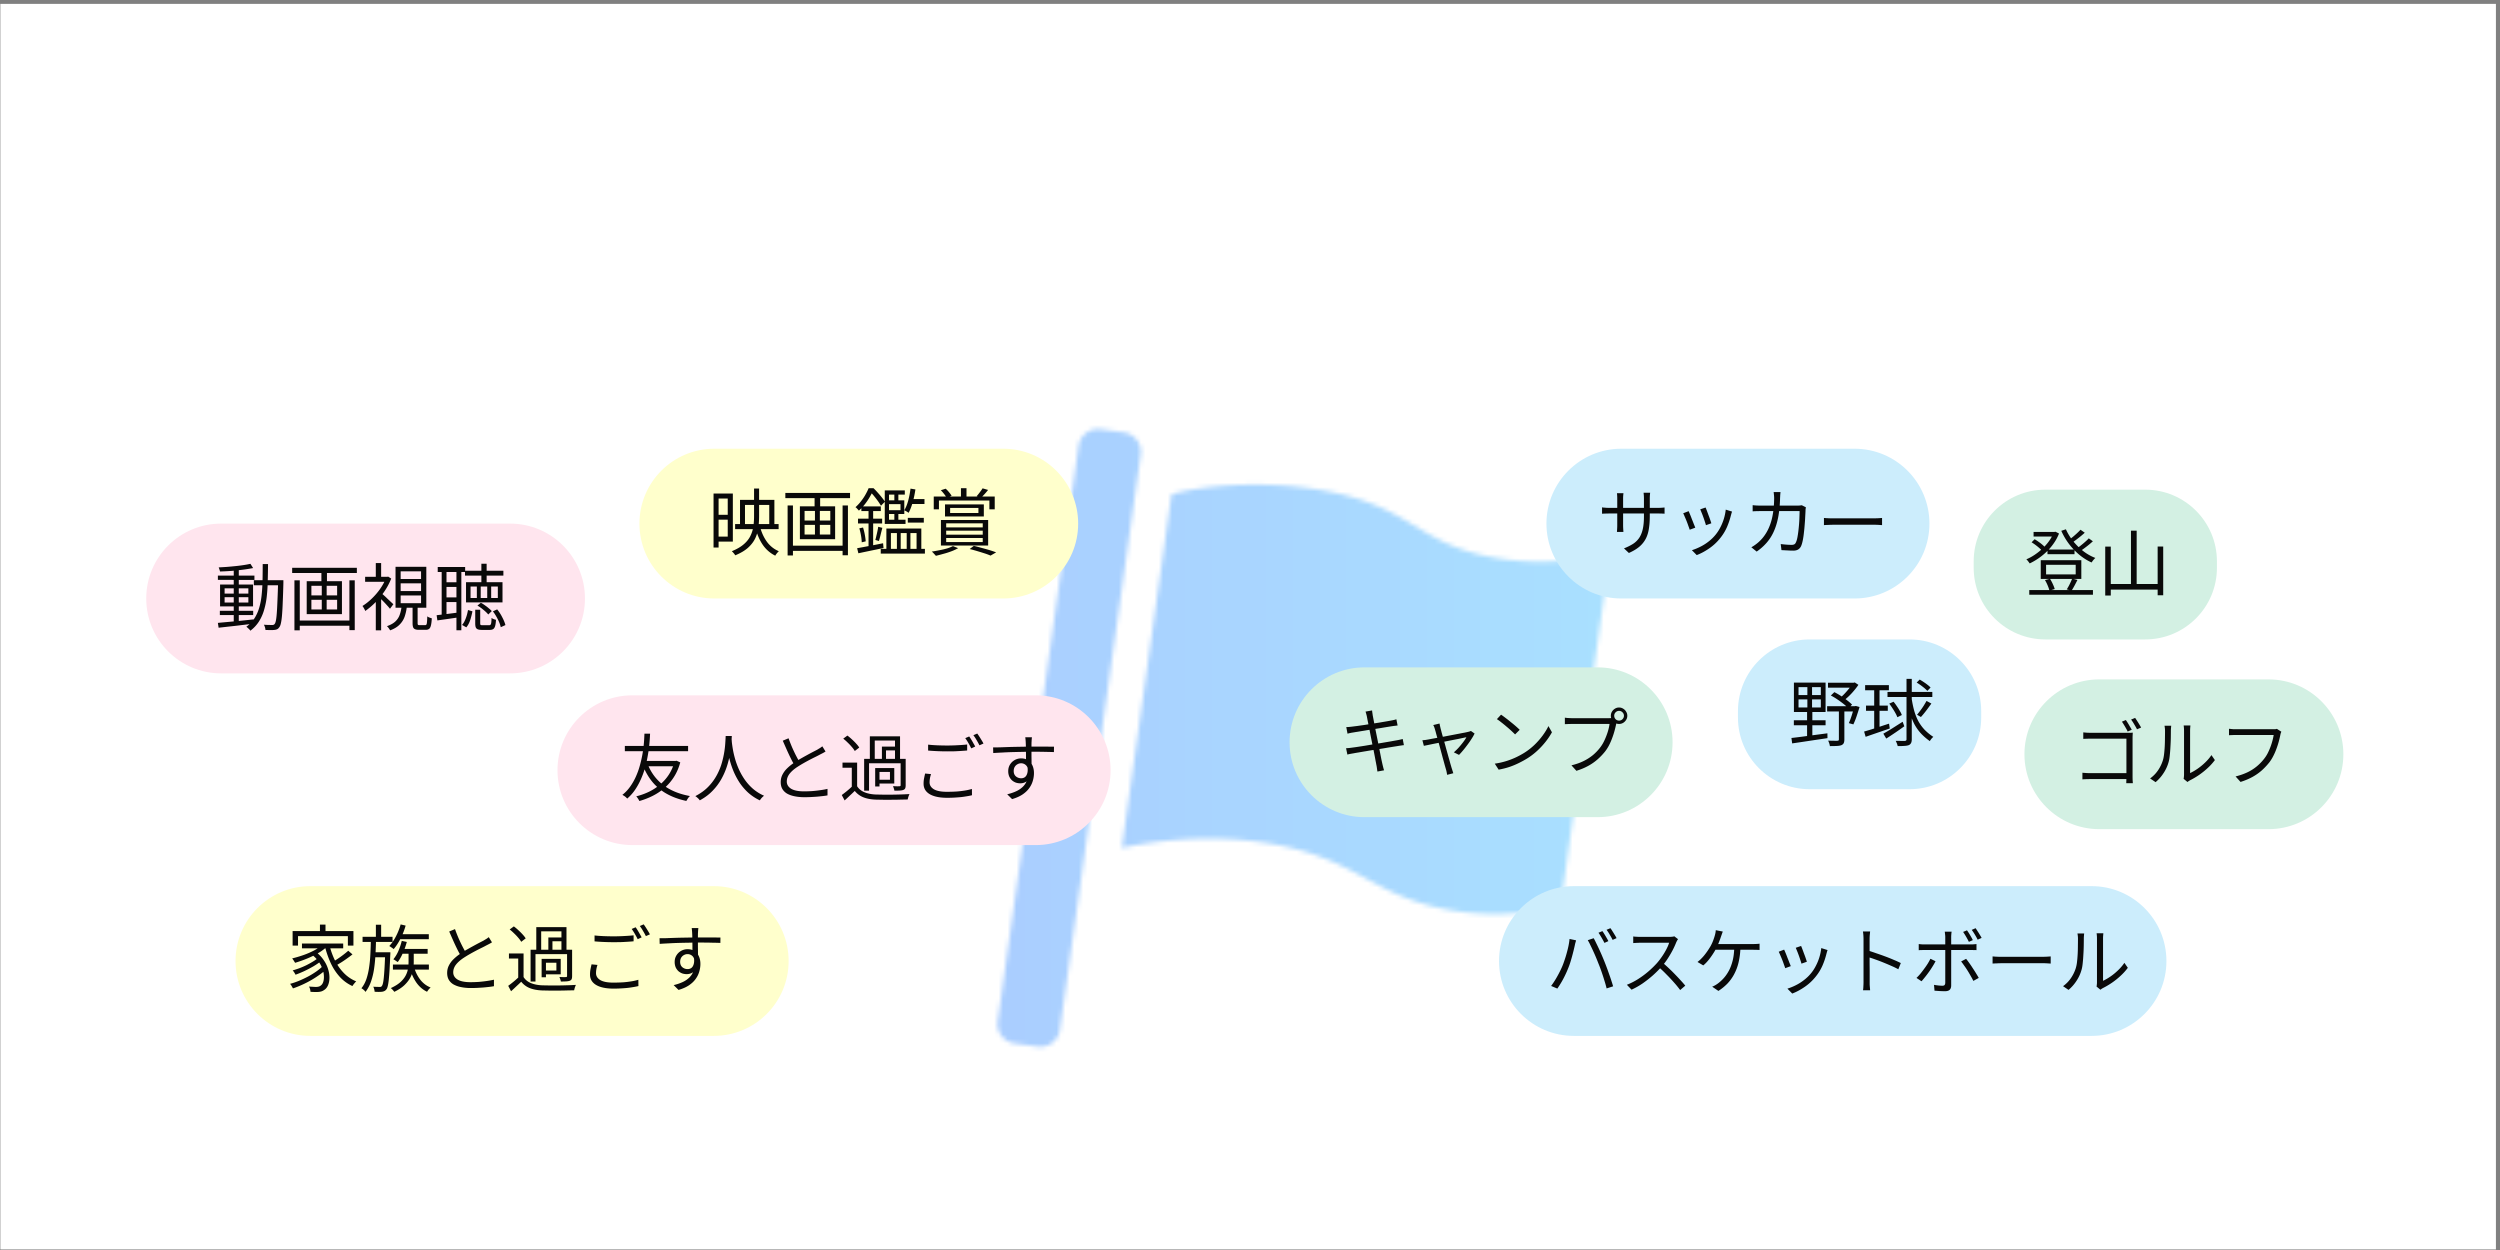 <svg width="562" height="281" fill="none" xmlns="http://www.w3.org/2000/svg"><rect width="100%" height="100%" fill="#808080" stroke="none"/><path fill="#fff" d="M.082.872h561v280h-561z"/><g clip-path="url(#a)"><g clip-path="url(#b)"><g clip-path="url(#c)"><mask id="d" style="mask-type:luminance" maskUnits="userSpaceOnUse" x="145" y="86" width="299" height="161"><path d="M443.082 86.872h-298v160h298v-160Z" fill="#fff"/></mask><g mask="url(#d)"><mask id="e" style="mask-type:alpha" maskUnits="userSpaceOnUse" x="224" y="96" width="138" height="140"><path d="M238.258 231.522a4.42 4.42 0 0 1-4.993 3.763l-5.209-.732a4.42 4.42 0 0 1-3.762-4.993l18.173-129.31a4.42 4.42 0 0 1 4.993-3.763l5.209.732a4.42 4.42 0 0 1 3.762 4.993l-18.173 129.31ZM361.97 124.231s-10.646 3.339-23.778 1.494c-20.685-2.907-19.804-12.573-43.82-15.949-12.978-1.823-25.544-.275-31.012 1.371l-11.169 79.477c7.671-1.692 19.123-2.997 31.091-1.315 22.68 3.187 24.58 12.767 44.791 15.608 13.064 1.836 22.754-1.398 22.754-1.398l11.143-79.288Z" fill="#000"/></mask><g mask="url(#e)"><path d="M444.084 86.872h-300v160h300v-160Z" fill="url(#f)"/><path d="M444.084 86.872h-300v160h300v-160Z" fill="#fff" fill-opacity=".2"/></g></g></g></g></g><g clip-path="url(#g)"><path d="M160.449 199.203H69.784c-9.298 0-16.835 7.537-16.835 16.835 0 9.297 7.537 16.834 16.835 16.834h90.665c9.298 0 16.835-7.537 16.835-16.834 0-9.298-7.537-16.835-16.835-16.835Z" fill="#FFC"/><path d="M71.924 207.843h1.25v2.186h-1.25v-2.186Zm-6.147 1.462h13.675v3.271h-1.25v-2.137H66.995v2.137h-1.216v-3.271Zm2.104 2.794h9.27v1.085h-9.27v-1.085Zm2.17 2.449.92-.575a7.42 7.42 0 0 1 1.759 1.808c.46.657.794 1.326 1.002 2.005a6.36 6.36 0 0 1 .329 1.956c0 .614-.093 1.161-.28 1.643-.186.472-.443.828-.772 1.069-.274.208-.542.35-.805.427a3.498 3.498 0 0 1-.97.115 6.857 6.857 0 0 1-.674 0l-.756-.033a3.312 3.312 0 0 0-.098-.591 2.03 2.03 0 0 0-.247-.592c.307.022.592.038.855.049.274.022.504.033.69.033.22 0 .416-.022.592-.066.186-.033.361-.12.526-.263.24-.164.421-.432.542-.805.12-.372.17-.805.148-1.298a5.29 5.29 0 0 0-.312-1.611 6.533 6.533 0 0 0-.904-1.693c-.395-.559-.91-1.085-1.545-1.578Zm2.449-2.202 1.035.427a10.49 10.49 0 0 1-2.054 1.512c-.79.461-1.633.871-2.531 1.233a27.59 27.59 0 0 1-2.614.92 7.912 7.912 0 0 0-.18-.295 4.308 4.308 0 0 0-.247-.378 3.313 3.313 0 0 0-.23-.313c.844-.208 1.693-.46 2.547-.756a17.99 17.99 0 0 0 2.416-1.052c.746-.405 1.365-.838 1.858-1.298Zm-1.15 3.123.821.575c-.45.372-1.003.756-1.66 1.15-.657.384-1.342.745-2.054 1.085-.713.329-1.386.608-2.022.838a4.186 4.186 0 0 0-.28-.493 3.584 3.584 0 0 0-.361-.476c.46-.132.948-.291 1.463-.477a19.145 19.145 0 0 0 1.545-.657c.504-.252.975-.51 1.413-.773.45-.263.827-.52 1.134-.772Zm1.215 1.693.855.641a12.57 12.57 0 0 1-1.528 1.281 22.688 22.688 0 0 1-3.994 2.301c-.701.318-1.38.587-2.038.806a19.038 19.038 0 0 0-.296-.526 2.203 2.203 0 0 0-.362-.493 16.616 16.616 0 0 0 2.022-.69c.701-.296 1.386-.62 2.054-.97a18.35 18.35 0 0 0 1.841-1.134c.57-.406 1.052-.811 1.446-1.216Zm1.513-4.652a16.164 16.164 0 0 0 1.249 3.452 11.24 11.24 0 0 0 2.005 2.81 8.173 8.173 0 0 0 2.744 1.841 2.886 2.886 0 0 0-.295.312 5.4 5.4 0 0 0-.313.378c-.098.132-.18.252-.246.362a8.838 8.838 0 0 1-2.827-2.055 12.232 12.232 0 0 1-2.022-3.057 20.812 20.812 0 0 1-1.331-3.813l1.035-.23Zm4.207 1.217.953.821c-.372.296-.783.603-1.232.921-.439.317-.882.619-1.332.904-.449.274-.865.515-1.249.723l-.789-.756a19.28 19.28 0 0 0 1.233-.773c.45-.296.888-.608 1.315-.937.427-.328.794-.63 1.101-.903Zm11.324-3.715h6.788v1.118h-6.788v-1.118Zm.46-2.202 1.118.263a15.299 15.299 0 0 1-1.15 2.925c-.472.932-.987 1.72-1.546 2.367a1.25 1.25 0 0 0-.279-.23 11.25 11.25 0 0 0-.378-.263 1.784 1.784 0 0 0-.329-.197c.56-.592 1.058-1.315 1.496-2.17.45-.865.805-1.764 1.068-2.695Zm.066 5.506h5.999v1.084h-5.999v-1.084Zm-1.808 3.517h8.086v1.134h-8.086v-1.134Zm1.989-5.325 1.134.246c-.23.866-.526 1.699-.888 2.498-.35.8-.734 1.474-1.15 2.022a6.981 6.981 0 0 0-.296-.197 7.082 7.082 0 0 0-.362-.247 2.685 2.685 0 0 0-.328-.181 7.8 7.8 0 0 0 1.134-1.873c.317-.734.57-1.49.756-2.268Zm-8.81-.921h6.739v1.167h-6.739v-1.167Zm2.367 3.485h3.057v1.117h-3.057v-1.117Zm.625-6.197h1.183v3.057h-1.183v-3.057Zm-1.135 3.386h1.167a85.766 85.766 0 0 1-.131 3.353 32.09 32.09 0 0 1-.312 3.205 15.63 15.63 0 0 1-.69 2.843 8.21 8.21 0 0 1-1.233 2.318 2.118 2.118 0 0 0-.411-.46 2.742 2.742 0 0 0-.51-.362c.483-.592.86-1.293 1.134-2.104.274-.822.477-1.715.609-2.679.142-.964.235-1.961.279-2.991.055-1.041.088-2.082.099-3.123Zm3.222 2.811h1.167v.345c0 .087-.006.159-.017.213-.054 1.337-.11 2.471-.164 3.403a45.835 45.835 0 0 1-.18 2.284c-.067.592-.143 1.052-.23 1.381-.078.328-.176.564-.297.706-.142.187-.29.313-.444.378a1.687 1.687 0 0 1-.558.165c-.176.022-.411.033-.707.033s-.608-.011-.937-.033a3.328 3.328 0 0 0-.098-.575 2.186 2.186 0 0 0-.214-.559c.307.022.592.033.854.033.263.011.455.016.576.016.12.011.219 0 .296-.033.076-.022.147-.082.213-.181.12-.142.225-.46.313-.953.087-.504.164-1.265.23-2.284.076-1.03.142-2.4.197-4.109v-.23Zm6.541 3.468a8.018 8.018 0 0 0 1.38 2.728 5.476 5.476 0 0 0 2.302 1.726c-.132.109-.28.257-.444.443a5.926 5.926 0 0 0-.362.51c-.942-.449-1.736-1.129-2.383-2.038a9.97 9.97 0 0 1-1.43-3.106l.937-.263Zm-1.282-3.633h1.167v2.367c0 .515-.05 1.063-.148 1.644a5.917 5.917 0 0 1-.575 1.742c-.296.591-.734 1.172-1.315 1.742-.58.57-1.358 1.09-2.334 1.561a6.651 6.651 0 0 0-.361-.443 3.345 3.345 0 0 0-.428-.395c.932-.427 1.666-.887 2.203-1.381.537-.504.931-1.013 1.183-1.528a4.864 4.864 0 0 0 .493-1.545c.077-.515.115-.986.115-1.413v-2.351Zm18.753-2.071a7.429 7.429 0 0 1-.592.346c-.208.109-.432.224-.673.345-.274.153-.614.328-1.019.526a47.376 47.376 0 0 0-2.679 1.413c-.461.263-.893.526-1.299.789-.767.493-1.369 1.014-1.808 1.561-.427.548-.641 1.134-.641 1.759 0 .679.324 1.222.97 1.627.657.395 1.633.592 2.926.592.602 0 1.227-.022 1.873-.066a29.712 29.712 0 0 0 1.857-.214c.603-.087 1.113-.18 1.529-.279v1.463a17.03 17.03 0 0 1-1.446.197c-.548.066-1.14.115-1.775.148-.636.044-1.293.066-1.973.066-.778 0-1.49-.066-2.136-.198a5.678 5.678 0 0 1-1.693-.575 2.954 2.954 0 0 1-1.101-1.035c-.263-.439-.395-.964-.395-1.578 0-.603.126-1.156.378-1.66a5.332 5.332 0 0 1 1.085-1.463c.471-.46 1.03-.904 1.676-1.331.417-.285.86-.559 1.332-.822a102.901 102.901 0 0 1 2.695-1.479l1.019-.526c.23-.142.438-.268.625-.378.186-.121.367-.252.542-.394l.723 1.166Zm-8.316-2.974c.252.701.52 1.386.805 2.054.296.668.592 1.293.888 1.874a70.7 70.7 0 0 0 .838 1.545l-1.134.673a21.84 21.84 0 0 1-.871-1.594 46.868 46.868 0 0 1-.921-1.956c-.306-.69-.608-1.375-.904-2.054l1.299-.542Zm15.416 5.473v5.818h-1.2v-4.668h-2.087v-1.15h3.287Zm0 5.308c.384.603.932 1.052 1.644 1.348.712.296 1.55.466 2.514.51.461.01 1.019.021 1.677.032h2.071c.723-.011 1.424-.027 2.104-.049a52.205 52.205 0 0 0 1.758-.082 5.133 5.133 0 0 0-.296.789 3.868 3.868 0 0 0-.098.427c-.461.011-1.008.022-1.644.033-.624.022-1.276.033-1.956.033a58.91 58.91 0 0 1-1.972 0c-.635-.011-1.178-.022-1.627-.033-1.085-.044-2.011-.219-2.778-.526a4.603 4.603 0 0 1-1.923-1.43 52.03 52.03 0 0 1-1.117 1.052c-.373.362-.762.723-1.167 1.085l-.641-1.216c.361-.263.75-.565 1.167-.904.427-.351.827-.707 1.2-1.069h1.084Zm-3.122-10.699.936-.69c.34.252.68.536 1.019.854.351.318.669.636.954.953.295.318.526.614.69.888l-1.003.772a5.569 5.569 0 0 0-.657-.904 11.359 11.359 0 0 0-.937-.986 10.8 10.8 0 0 0-1.002-.887Zm4.7 4.552h8.908v.987h-7.807v6.163h-1.101v-7.15Zm3.994-2.761h3.451v.855h-2.531v2.334h-.92v-3.189Zm-2.712-2.317h6.788v5.407h-1.134v-4.454h-4.553v4.454h-1.101v-5.407Zm1.775 7.133h3.715v3.484h-3.715v-.854h2.745v-1.759h-2.745v-.871Zm5.144-2.055h1.134v5.917c0 .285-.032.51-.098.674-.066.164-.203.29-.411.378-.197.077-.46.126-.789.148-.329.022-.74.033-1.233.033a2.683 2.683 0 0 0-.131-.51 3.155 3.155 0 0 0-.197-.509c.339.011.646.022.92.033.285 0 .471-.006.559-.017.164 0 .246-.076.246-.23v-5.917Zm-5.719 2.055h.97v4.142h-.97v-4.142Zm11.899-5.259c.592.065 1.255.115 1.989.147.745.033 1.528.05 2.35.05.526 0 1.052-.011 1.578-.033a55.987 55.987 0 0 0 1.528-.082 32.15 32.15 0 0 0 1.332-.115v1.347a61.746 61.746 0 0 1-2.86.181 76.33 76.33 0 0 1-1.561.017 50.262 50.262 0 0 1-4.356-.181v-1.331Zm.658 6.623c-.11.318-.192.636-.247.953a5.116 5.116 0 0 0-.082.904c0 .636.318 1.151.953 1.545.647.384 1.627.575 2.942.575.767 0 1.496-.022 2.186-.065a21.923 21.923 0 0 0 1.923-.23 11.17 11.17 0 0 0 1.512-.346l.016 1.414c-.394.098-.882.192-1.462.279-.57.099-1.206.17-1.907.214a28.64 28.64 0 0 1-2.235.082c-1.107 0-2.054-.12-2.843-.361-.789-.242-1.392-.598-1.808-1.069-.417-.471-.625-1.052-.625-1.742 0-.427.039-.833.115-1.216.077-.384.154-.74.23-1.068l1.332.131Zm8.579-8.464c.142.197.296.433.46.706.164.263.323.537.477.822.164.274.301.521.411.74l-.888.411c-.164-.34-.372-.729-.624-1.167a13.064 13.064 0 0 0-.724-1.134l.888-.378Zm1.808-.658c.153.208.318.45.493.723.175.274.345.548.509.822.165.263.296.499.395.707l-.904.394c-.175-.361-.389-.75-.641-1.166a8.707 8.707 0 0 0-.723-1.102l.871-.378Zm12.29.839c0 .054-.011.153-.033.295l-.033.428c0 .131-.006.235-.016.312-.011.208-.017.493-.017.855v2.481c.011.439.017.85.017 1.233.01.384.016.707.016.97l-1.266-.625v-1.775c0-.416-.005-.827-.016-1.233a34.805 34.805 0 0 0-.049-1.906 10.364 10.364 0 0 0-.05-.625 8.763 8.763 0 0 0-.049-.41h1.496Zm-8.728 2.284c.45 0 .959-.005 1.529-.016.57-.022 1.172-.044 1.808-.066a112.96 112.96 0 0 1 1.956-.049l1.89-.033a95.226 95.226 0 0 1 1.693-.017h2.859c.439 0 .822.006 1.151.017h.805l-.016 1.216a58.37 58.37 0 0 0-1.857-.049c-.767-.022-1.754-.033-2.959-.033-.712 0-1.457.011-2.235.033-.767.011-1.539.027-2.317.049-.778.022-1.534.055-2.269.099-.723.032-1.391.071-2.005.115l-.033-1.266Zm8.629 4.783c0 .723-.109 1.331-.329 1.824-.208.493-.504.86-.887 1.101-.373.241-.811.362-1.315.362a3.17 3.17 0 0 1-1.003-.164 2.87 2.87 0 0 1-.871-.526 2.781 2.781 0 0 1-.608-.871 3.134 3.134 0 0 1-.213-1.184c0-.548.131-1.035.394-1.463a2.907 2.907 0 0 1 2.498-1.397c.647 0 1.178.148 1.595.444.427.285.75.679.969 1.183.219.494.329 1.058.329 1.693 0 .548-.082 1.107-.247 1.677a5.132 5.132 0 0 1-.789 1.643c-.361.526-.86 1.008-1.495 1.447-.625.427-1.419.783-2.383 1.068l-1.101-1.085a10.47 10.47 0 0 0 2.005-.674 5.344 5.344 0 0 0 1.495-1.002c.406-.395.712-.855.921-1.381.219-.526.328-1.128.328-1.808 0-.745-.159-1.282-.476-1.61a1.543 1.543 0 0 0-1.151-.493c-.285 0-.553.071-.805.213-.252.132-.46.329-.625.592a1.83 1.83 0 0 0-.23.937c0 .515.165.915.493 1.2.34.284.734.427 1.184.427.339 0 .63-.093.871-.28.241-.197.411-.487.509-.871.11-.394.121-.882.033-1.462l.904.46Z" fill="#090909"/><path d="M232.824 156.307h-90.665c-9.298 0-16.835 7.537-16.835 16.834 0 9.298 7.537 16.835 16.835 16.835h90.665c9.298 0 16.835-7.537 16.835-16.835 0-9.297-7.537-16.834-16.835-16.834Z" fill="#FFE5EE"/><path d="M145.545 171.635c.734 1.951 1.895 3.545 3.484 4.783 1.589 1.238 3.61 2.082 6.065 2.531a9.043 9.043 0 0 0-.296.312 5.603 5.603 0 0 0-.28.411l-.23.378c-1.654-.35-3.117-.882-4.388-1.594a11.444 11.444 0 0 1-3.254-2.695c-.888-1.085-1.611-2.351-2.17-3.797l1.069-.329Zm6.064-.575h.247l.23-.049.838.378c-.339 1.238-.816 2.334-1.43 3.287a11.222 11.222 0 0 1-2.12 2.465c-.8.691-1.676 1.277-2.63 1.759-.953.482-1.955.871-3.007 1.167a6.025 6.025 0 0 0-.329-.559 2.806 2.806 0 0 0-.378-.493 14.728 14.728 0 0 0 2.81-1.003c.91-.438 1.743-.975 2.499-1.61a10.103 10.103 0 0 0 1.988-2.219 9.941 9.941 0 0 0 1.282-2.876v-.247Zm-11.143-3.369h14.217v1.183h-14.217v-1.183Zm4.421 3.369h6.87v1.2h-7.215l.345-1.2Zm-.016-6.13h1.265a41.07 41.07 0 0 1-.23 3.007 29.817 29.817 0 0 1-.345 2.252 25.75 25.75 0 0 1-.575 2.482 18.68 18.68 0 0 1-.921 2.514 14.833 14.833 0 0 1-1.298 2.351 9.892 9.892 0 0 1-1.775 1.988 2.775 2.775 0 0 0-.477-.46 5.186 5.186 0 0 0-.608-.378 8.821 8.821 0 0 0 1.759-1.857c.504-.712.931-1.463 1.282-2.252.361-.8.652-1.605.871-2.416a26.43 26.43 0 0 0 .871-4.503c.066-.657.11-1.222.131-1.693l.05-1.035Zm18.26.526h1.38c-.022.427-.06.991-.115 1.692a26.298 26.298 0 0 1-.312 2.384 18.897 18.897 0 0 1-.674 2.744 15.9 15.9 0 0 1-1.233 2.827 12.641 12.641 0 0 1-1.972 2.646c-.789.833-1.753 1.556-2.893 2.17a2.678 2.678 0 0 0-.427-.493 4.308 4.308 0 0 0-.575-.46c1.128-.581 2.076-1.26 2.843-2.038a11.536 11.536 0 0 0 1.89-2.499c.493-.887.877-1.78 1.151-2.679a20.743 20.743 0 0 0 .854-4.782c.044-.647.072-1.151.083-1.512Zm1.314.328c.011.187.033.51.066.97.044.449.121.997.23 1.644.11.646.269 1.347.477 2.103.208.756.488 1.534.838 2.334.351.8.784 1.578 1.299 2.334a11.55 11.55 0 0 0 1.857 2.104 10.098 10.098 0 0 0 2.547 1.61 4.495 4.495 0 0 0-.542.494 6.656 6.656 0 0 0-.411.542 10.937 10.937 0 0 1-2.613-1.726 12.672 12.672 0 0 1-1.923-2.235 16.449 16.449 0 0 1-1.331-2.482 20.582 20.582 0 0 1-.855-2.465 21.685 21.685 0 0 1-.493-2.252 27.676 27.676 0 0 1-.312-2.876l1.166-.099Zm21.137 3.156c-.187.12-.384.236-.592.345-.208.11-.433.225-.674.345-.274.154-.614.329-1.019.526a49.042 49.042 0 0 0-2.679 1.414c-.46.263-.893.526-1.298.789-.767.493-1.37 1.013-1.808 1.561-.428.548-.641 1.134-.641 1.759 0 .679.323 1.221.969 1.627.658.394 1.633.591 2.926.591.603 0 1.227-.022 1.874-.065a29.887 29.887 0 0 0 1.857-.214 18.462 18.462 0 0 0 1.528-.279v1.462c-.405.077-.887.143-1.446.197-.548.066-1.14.116-1.775.148-.636.044-1.293.066-1.972.066-.778 0-1.49-.066-2.137-.197-.646-.121-1.211-.312-1.693-.575a2.948 2.948 0 0 1-1.101-1.036c-.263-.438-.394-.964-.394-1.578 0-.602.126-1.156.378-1.66a5.324 5.324 0 0 1 1.084-1.462c.471-.461 1.03-.904 1.677-1.332.416-.284.86-.558 1.331-.821a102.901 102.901 0 0 1 2.695-1.48c.406-.208.746-.383 1.019-.525.231-.143.439-.269.625-.379.186-.12.367-.252.542-.394l.724 1.167Zm-8.317-2.975c.252.701.521 1.386.806 2.055.295.668.591 1.292.887 1.873.307.581.586 1.096.838 1.545l-1.134.674a22.051 22.051 0 0 1-.871-1.594 48.127 48.127 0 0 1-.92-1.956 297.8 297.8 0 0 1-.904-2.054l1.298-.543Zm15.417 5.473v5.818h-1.2v-4.667h-2.087v-1.151h3.287Zm0 5.309c.383.602.931 1.052 1.643 1.348.712.295 1.551.465 2.515.509.46.011 1.019.022 1.676.033h2.071c.723-.011 1.425-.027 2.104-.049a51.93 51.93 0 0 0 1.758-.083 4.091 4.091 0 0 0-.147.346 4.893 4.893 0 0 0-.247.871c-.46.011-1.008.022-1.644.033-.624.021-1.276.032-1.955.032-.68.011-1.337.011-1.973 0-.635-.011-1.177-.022-1.627-.032-1.084-.044-2.01-.22-2.777-.526a4.611 4.611 0 0 1-1.923-1.43c-.362.35-.734.701-1.118 1.052-.372.361-.761.723-1.167 1.084l-.641-1.216c.362-.263.751-.564 1.167-.904.427-.35.827-.707 1.2-1.068h1.085Zm-3.123-10.7.937-.69c.339.252.679.537 1.019.855.35.317.668.635.953.953.296.318.526.614.69.887l-1.002.773a5.642 5.642 0 0 0-.658-.904c-.285-.34-.597-.668-.937-.986a10.425 10.425 0 0 0-1.002-.888Zm4.7 4.553h8.909v.986h-7.807v6.163h-1.102V170.6Zm3.994-2.761h3.452v.854h-2.531v2.334h-.921v-3.188Zm-2.712-2.318h6.788v5.408h-1.134v-4.454h-4.552v4.454h-1.102v-5.408Zm1.775 7.133h3.715v3.485h-3.715v-.855h2.745v-1.759h-2.745v-.871Zm5.145-2.054h1.134v5.917c0 .285-.033.509-.099.674-.066.164-.202.29-.411.378-.197.076-.46.126-.789.148-.328.021-.739.032-1.232.032a2.683 2.683 0 0 0-.132-.509 3.112 3.112 0 0 0-.197-.51c.34.011.647.022.92.033.285 0 .472-.005.559-.016.165 0 .247-.077.247-.23V170.6Zm-5.72 2.054h.97v4.142h-.97v-4.142Zm11.9-5.259c.591.066 1.254.115 1.988.148a53.25 53.25 0 0 0 2.351.049c.525 0 1.051-.011 1.577-.033a56.068 56.068 0 0 0 1.529-.082 30.45 30.45 0 0 0 1.331-.115v1.348c-.372.033-.805.066-1.298.098-.493.033-1.014.061-1.562.083-.537.011-1.057.016-1.561.016a50.289 50.289 0 0 1-4.355-.181v-1.331Zm.657 6.624a6.05 6.05 0 0 0-.247.953 5.212 5.212 0 0 0-.082.904c0 .635.318 1.15.954 1.545.646.383 1.627.575 2.941.575.767 0 1.496-.022 2.186-.066a21.459 21.459 0 0 0 1.923-.23 11.337 11.337 0 0 0 1.512-.345l.017 1.413c-.395.099-.882.192-1.463.28-.57.098-1.205.17-1.906.213-.702.055-1.447.083-2.236.083-1.106 0-2.054-.121-2.843-.362-.789-.241-1.392-.597-1.808-1.068-.416-.471-.624-1.052-.624-1.742 0-.428.038-.833.115-1.217.076-.383.153-.739.23-1.068l1.331.132Zm8.579-8.465c.143.197.296.433.46.707.165.263.324.537.477.822.164.274.301.52.411.739l-.888.411a19.073 19.073 0 0 0-.624-1.167 13.074 13.074 0 0 0-.723-1.134l.887-.378Zm1.808-.657c.154.208.318.449.493.723.176.274.345.548.51.822.164.263.296.498.394.706l-.904.395a14.217 14.217 0 0 0-.641-1.167 8.764 8.764 0 0 0-.723-1.101l.871-.378Zm12.29.838c0 .055-.011.153-.033.296l-.033.427c0 .132-.005.236-.016.312-.011.209-.017.494-.017.855v2.482c.011.438.017.849.017 1.233.011.383.016.706.016.969l-1.265-.624v-1.775a45.4 45.4 0 0 0-.017-1.233 34.87 34.87 0 0 0-.049-1.907 10.288 10.288 0 0 0-.049-.624 8.565 8.565 0 0 0-.05-.411h1.496Zm-8.727 2.285c.449 0 .959-.006 1.528-.017a459.8 459.8 0 0 1 1.808-.066c.647-.022 1.299-.038 1.956-.049l1.89-.033a94.762 94.762 0 0 1 1.693-.016h2.86c.438 0 .822.005 1.15.016h.806l-.017 1.216a61.543 61.543 0 0 0-1.857-.049c-.767-.022-1.753-.033-2.958-.033-.713 0-1.458.011-2.236.033-.767.011-1.539.028-2.317.049-.778.022-1.534.055-2.268.099-.723.033-1.392.071-2.005.115l-.033-1.265Zm8.628 4.782c0 .723-.109 1.332-.328 1.825-.208.493-.504.86-.888 1.101-.372.241-.811.361-1.315.361a3.14 3.14 0 0 1-1.002-.164 2.838 2.838 0 0 1-.871-.526 2.753 2.753 0 0 1-.608-.871 3.11 3.11 0 0 1-.214-1.183c0-.548.131-1.036.394-1.463a2.914 2.914 0 0 1 2.499-1.397c.646 0 1.178.148 1.594.444.427.285.75.679.97 1.183.219.493.328 1.057.328 1.693 0 .548-.082 1.107-.246 1.676a5.18 5.18 0 0 1-.789 1.644c-.362.526-.86 1.008-1.496 1.446-.624.427-1.419.784-2.383 1.068l-1.101-1.084c.745-.176 1.413-.4 2.005-.674a5.33 5.33 0 0 0 1.496-1.003c.405-.394.712-.854.92-1.38.219-.526.329-1.129.329-1.808 0-.745-.159-1.282-.477-1.611a1.54 1.54 0 0 0-1.15-.493c-.285 0-.554.071-.806.214-.252.131-.46.328-.624.591-.154.263-.23.576-.23.937 0 .515.164.915.493 1.2.339.285.734.427 1.183.427.34 0 .63-.093.871-.279.241-.197.411-.488.51-.871.109-.395.12-.882.033-1.463l.903.46Z" fill="#090909"/><path d="M416.905 100.872h-52.43c-9.297 0-16.834 7.537-16.834 16.835 0 9.297 7.537 16.834 16.834 16.834h52.43c9.297 0 16.834-7.537 16.834-16.834 0-9.298-7.537-16.835-16.834-16.835Z" fill="#CCEDFC"/><path d="M370.873 116.009c0 1.096-.072 2.065-.214 2.909-.132.844-.373 1.594-.723 2.252a5.945 5.945 0 0 1-1.447 1.758c-.602.504-1.375.964-2.317 1.381l-1.101-1.036a11.883 11.883 0 0 0 1.972-.969 4.848 4.848 0 0 0 1.397-1.315c.373-.526.652-1.184.838-1.972.187-.789.28-1.759.28-2.91v-3.993c0-.329-.011-.614-.033-.855a11.956 11.956 0 0 0-.049-.493h1.479a9.997 9.997 0 0 0-.082 1.348v3.895Zm-5.917-5.144c-.011.076-.028.224-.049.443a7.652 7.652 0 0 0-.033.756v6.016c0 .197.005.405.016.624.011.208.022.395.033.559.011.153.016.258.016.312h-1.446c0-.054.006-.159.017-.312.01-.153.021-.334.032-.542.011-.219.017-.433.017-.641v-6.016a11.237 11.237 0 0 0-.066-1.199h1.463Zm-4.816 3.188c.055.011.165.027.329.049.175.011.383.028.624.05.242.011.472.016.691.016h10.897c.361 0 .673-.011.936-.033l.576-.049v1.397a9.582 9.582 0 0 0-.559-.033 24.195 24.195 0 0 0-.953-.016h-10.897c-.23 0-.46.005-.691.016-.23 0-.432.006-.608.016a6.16 6.16 0 0 1-.345.017v-1.43Zm23.273.033c.077.164.175.411.296.739.12.318.246.658.378 1.019.142.362.268.707.378 1.036.109.318.192.57.246.756l-1.216.427a8.264 8.264 0 0 0-.23-.756 23.787 23.787 0 0 0-.345-1.019 21.225 21.225 0 0 0-.395-1.035l-.312-.756 1.2-.411Zm5.95.92c-.055.165-.105.318-.148.46a8.076 8.076 0 0 1-.099.362 16.684 16.684 0 0 1-.887 2.646 10.76 10.76 0 0 1-1.447 2.4 11.354 11.354 0 0 1-2.564 2.416c-.942.646-1.873 1.145-2.794 1.495l-1.085-1.101c.636-.197 1.277-.46 1.923-.789a10.62 10.62 0 0 0 1.858-1.183 9.388 9.388 0 0 0 1.561-1.529 9.04 9.04 0 0 0 1.052-1.627 11.243 11.243 0 0 0 1.216-3.993l1.414.443Zm-9.763-.098c.088.186.197.438.329.756.131.317.268.668.41 1.052.154.372.296.734.428 1.084.142.34.252.614.329.822l-1.25.46a17.502 17.502 0 0 0-.295-.838 21.068 21.068 0 0 0-.411-1.118 29.607 29.607 0 0 0-.444-1.051 8.84 8.84 0 0 0-.312-.691l1.216-.476Zm20.659-4.29c-.022.186-.044.411-.065.674-.011.252-.022.476-.033.674-.044 1.676-.192 3.144-.444 4.404-.252 1.25-.603 2.345-1.052 3.288a9.86 9.86 0 0 1-1.611 2.448 11.855 11.855 0 0 1-2.153 1.89l-1.199-.969a8.34 8.34 0 0 0 .854-.543c.307-.219.586-.443.838-.673a8.457 8.457 0 0 0 1.381-1.595 9.687 9.687 0 0 0 1.068-2.071c.307-.777.543-1.67.707-2.679.175-1.019.268-2.18.279-3.484a7.41 7.41 0 0 0-.065-.92 4.505 4.505 0 0 0-.05-.444h1.545Zm5.703 3.419-.065.427a4.978 4.978 0 0 0-.017.378c-.011.307-.033.729-.066 1.265-.021.537-.06 1.124-.115 1.759a37.666 37.666 0 0 1-.18 1.89 18.428 18.428 0 0 1-.263 1.759c-.11.526-.236.948-.378 1.265-.165.34-.389.592-.674.756-.274.165-.636.247-1.085.247-.416 0-.855-.017-1.315-.049l-1.331-.066-.164-1.364c.449.054.882.098 1.298.131.427.033.811.049 1.15.049.242 0 .439-.038.592-.115.154-.076.274-.219.362-.427.131-.252.241-.597.328-1.035.088-.439.165-.932.231-1.48.065-.547.12-1.101.164-1.66.044-.558.071-1.09.082-1.594.022-.504.033-.931.033-1.282h-8.662c-.328 0-.651.006-.969.017-.318 0-.625.016-.921.049v-1.397c.285.033.592.06.921.082.328.011.646.017.953.017h8.119c.219 0 .411-.006.575-.017.176-.022.335-.044.477-.066l.92.461Zm4.06 2.399c.164.011.367.028.608.049l.789.033h9.894c.417 0 .773-.011 1.068-.033.296-.021.532-.038.707-.049v1.611l-.739-.049a14.81 14.81 0 0 0-1.019-.033h-9.023c-.45 0-.877.011-1.282.033-.406.01-.74.027-1.003.049v-1.611Z" fill="#090909"/><path d="M359.158 150.026h-52.429c-9.297 0-16.834 7.537-16.834 16.835 0 9.298 7.537 16.835 16.834 16.835h52.429c9.298 0 16.835-7.537 16.835-16.835 0-9.298-7.537-16.835-16.835-16.835Z" fill="#D3F0E3"/><path d="M307.279 161.085a7.725 7.725 0 0 0-.148-.591 3.638 3.638 0 0 0-.165-.526l1.48-.263c.011.153.032.339.065.558.033.209.061.4.082.576.022.109.072.367.148.772.077.395.17.893.28 1.496.12.602.252 1.254.394 1.956.143.701.285 1.408.428 2.12.142.712.274 1.38.394 2.005.121.624.225 1.156.312 1.594.099.438.165.734.198.888.054.241.115.493.18.756.066.263.137.509.214.739l-1.496.28a31.51 31.51 0 0 1-.115-.789 7.718 7.718 0 0 0-.131-.756 21.552 21.552 0 0 0-.165-.855 78.187 78.187 0 0 0-.295-1.578c-.121-.613-.252-1.271-.395-1.972-.142-.712-.285-1.419-.427-2.12a193.924 193.924 0 0 0-.69-3.484l-.148-.806Zm-4.635 2.367.624-.033c.23-.022.477-.049.74-.082.252-.033.603-.077 1.052-.132.449-.065.953-.137 1.512-.213.57-.088 1.156-.181 1.759-.28.613-.098 1.205-.191 1.775-.279.569-.099 1.084-.186 1.544-.263.461-.077.822-.143 1.085-.197.241-.044.46-.088.658-.132.208-.055.378-.104.509-.148l.28 1.397c-.121.011-.296.033-.526.066-.22.022-.439.049-.658.082a235.218 235.218 0 0 0-2.712.444c-.569.088-1.156.181-1.758.279-.603.088-1.189.181-1.759.28-.559.087-1.057.17-1.495.246a35.02 35.02 0 0 0-1.019.165 10.05 10.05 0 0 0-1.332.279l-.279-1.479Zm-.049 4.75c.197-.011.432-.028.706-.05.274-.032.521-.065.74-.098a28.6 28.6 0 0 0 1.183-.165 287.84 287.84 0 0 0 1.693-.262c.636-.11 1.288-.22 1.956-.329.679-.11 1.337-.219 1.972-.329.636-.109 1.216-.208 1.742-.296.537-.098.965-.175 1.282-.23.318-.055.597-.109.838-.164.242-.055.45-.104.625-.148l.263 1.38a6.864 6.864 0 0 0-.641.083c-.252.033-.531.076-.838.131a169.312 169.312 0 0 0-3.123.51c-.635.098-1.287.202-1.956.312-.657.099-1.293.203-1.906.312-.614.099-1.162.192-1.644.28-.482.076-.865.142-1.15.197-.318.055-.597.104-.839.148-.23.044-.432.093-.608.148l-.295-1.43Zm21.004-5.555c.033.142.066.301.099.476.044.175.087.367.131.575.066.231.159.587.28 1.069.131.471.284 1.013.46 1.627.175.613.35 1.249.526 1.906.186.647.361 1.271.526 1.874.175.603.323 1.129.443 1.578.132.438.225.756.28.953.044.099.082.214.115.345.044.143.088.28.131.411.044.143.083.263.115.362l-1.397.361a6.604 6.604 0 0 0-.098-.591 4.446 4.446 0 0 0-.148-.609 155.07 155.07 0 0 1-.28-.969c-.12-.46-.268-.997-.443-1.611l-.51-1.906c-.175-.658-.35-1.293-.526-1.907a105.85 105.85 0 0 0-.443-1.611 16.673 16.673 0 0 0-.28-1.002 4.784 4.784 0 0 0-.181-.559 2.572 2.572 0 0 0-.213-.427l1.413-.345Zm7.889 2.251a9.996 9.996 0 0 1-.674 1.184c-.274.438-.58.882-.92 1.331-.329.449-.663.876-1.003 1.282-.328.394-.63.728-.904 1.002l-1.167-.575c.351-.296.707-.641 1.069-1.035.361-.406.701-.817 1.019-1.233.318-.416.564-.789.739-1.118a9.903 9.903 0 0 0-.69.132c-.351.077-.789.17-1.315.279-.515.099-1.079.208-1.693.329-.613.121-1.232.247-1.857.378l-1.742.345c-.548.11-1.024.208-1.43.296l-.838.164-.329-1.249.658-.065c.219-.033.454-.072.706-.116l.674-.131c.351-.066.773-.142 1.266-.23a75.936 75.936 0 0 1 1.61-.296l1.71-.329c.58-.109 1.123-.213 1.627-.312s.937-.181 1.298-.246c.362-.077.608-.132.74-.165a4.42 4.42 0 0 0 .312-.082l.312-.115.822.575Zm5.95-4.24c.296.197.635.444 1.019.739.383.285.772.592 1.167.921.405.318.783.63 1.134.937.35.306.641.575.871.805l-1.036 1.035a33.35 33.35 0 0 0-.805-.772c-.329-.307-.69-.625-1.085-.953-.394-.34-.783-.658-1.167-.954a12.858 12.858 0 0 0-1.035-.756l.937-1.002Zm-1.414 11.012a16.707 16.707 0 0 0 4.816-1.447 19.44 19.44 0 0 0 1.759-.953 14.472 14.472 0 0 0 2.333-1.808 16.706 16.706 0 0 0 1.874-2.136c.537-.735.964-1.436 1.282-2.104l.789 1.397a15.554 15.554 0 0 1-1.381 2.071 17.733 17.733 0 0 1-1.857 2.021 15.211 15.211 0 0 1-2.284 1.759c-.548.34-1.151.674-1.808 1.002a17.65 17.65 0 0 1-2.137.904c-.767.263-1.605.477-2.515.641l-.871-1.347Zm26.851-10.766c0 .296.105.554.313.773.219.208.476.312.772.312.307 0 .564-.104.773-.312.219-.219.328-.477.328-.773 0-.306-.109-.564-.328-.772a1.026 1.026 0 0 0-.773-.329c-.296 0-.553.11-.772.329a1.05 1.05 0 0 0-.313.772Zm-.756 0c0-.339.083-.646.247-.92.175-.285.4-.509.674-.674.274-.175.581-.263.92-.263.34 0 .647.088.921.263.284.165.509.389.673.674.176.274.263.581.263.92 0 .34-.087.647-.263.921a1.99 1.99 0 0 1-.673.674 1.759 1.759 0 0 1-.921.246c-.339 0-.646-.082-.92-.246a2.2 2.2 0 0 1-.674-.674 1.76 1.76 0 0 1-.247-.921Zm1.43 1.102a2.528 2.528 0 0 0-.148.378c-.032.131-.065.279-.098.443-.088.428-.203.904-.345 1.43a18.741 18.741 0 0 1-.526 1.627c-.198.548-.428 1.08-.691 1.595a9.052 9.052 0 0 1-.887 1.413 14.184 14.184 0 0 1-1.677 1.775 11.552 11.552 0 0 1-2.103 1.479c-.789.439-1.688.817-2.696 1.134l-1.117-1.232c1.073-.263 1.999-.592 2.777-.986a10.717 10.717 0 0 0 2.071-1.332 10.913 10.913 0 0 0 1.562-1.627 8.381 8.381 0 0 0 1.019-1.693 15.26 15.26 0 0 0 .739-1.906c.197-.647.329-1.233.395-1.759h-8.399c-.329 0-.63.006-.904.017l-.74.032v-1.462c.154.022.324.044.51.065l.575.033c.197.011.384.017.559.017h8.251c.12 0 .257-.006.411-.017.153-.011.306-.033.46-.065l1.002.641Z" fill="#090909"/><path d="M470.178 199.203H353.815c-9.297 0-16.835 7.537-16.835 16.835 0 9.297 7.538 16.834 16.835 16.834h116.363c9.298 0 16.835-7.537 16.835-16.834 0-9.298-7.537-16.835-16.835-16.835Z" fill="#CCEDFC"/><path d="M360.214 209.315c.142.186.296.416.46.69.164.263.323.532.477.806.164.273.301.525.41.756l-.887.394c-.164-.34-.373-.723-.625-1.15a16.526 16.526 0 0 0-.706-1.135l.871-.361Zm1.808-.658c.153.198.312.433.476.707.176.274.345.548.51.822.164.263.296.499.394.707l-.887.394c-.176-.361-.389-.75-.641-1.167a8.764 8.764 0 0 0-.723-1.101l.871-.362Zm-10.798 8.514c.175-.427.345-.893.509-1.397.175-.504.334-1.024.477-1.561.153-.548.285-1.085.394-1.611.11-.537.186-1.046.23-1.528l1.463.312c-.022.12-.055.252-.099.394a4.928 4.928 0 0 0-.115.411c-.033.143-.06.274-.082.395a53.958 53.958 0 0 1-.575 2.317c-.132.482-.274.97-.427 1.463-.154.482-.318.931-.493 1.347a21.093 21.093 0 0 1-.691 1.562 20.769 20.769 0 0 1-.822 1.545c-.295.504-.597.975-.903 1.413l-1.398-.591c.515-.691.992-1.436 1.43-2.236.45-.811.817-1.556 1.102-2.235Zm8.086-.624a48.374 48.374 0 0 0-.543-1.348 40.374 40.374 0 0 0-.624-1.414 40.215 40.215 0 0 0-.641-1.347 9.605 9.605 0 0 0-.575-1.085l1.331-.444c.164.285.345.636.542 1.052a56.313 56.313 0 0 1 2.383 5.506c.187.493.368.997.543 1.512.186.504.356.997.509 1.479.154.471.285.893.395 1.266l-1.463.476a23.486 23.486 0 0 0-.509-1.808 47.583 47.583 0 0 0-.641-1.972 33.021 33.021 0 0 0-.707-1.873Zm17.915-5.424a2.453 2.453 0 0 0-.214.329 5.773 5.773 0 0 0-.197.394 18.7 18.7 0 0 1-.822 1.791c-.34.647-.718 1.288-1.134 1.923a14.606 14.606 0 0 1-1.315 1.726 24.552 24.552 0 0 1-1.989 1.989 26.186 26.186 0 0 1-2.284 1.791c-.8.548-1.633 1.019-2.498 1.414l-1.052-1.101a15.12 15.12 0 0 0 2.547-1.299 20.244 20.244 0 0 0 2.301-1.709 20.996 20.996 0 0 0 1.923-1.874c.373-.427.74-.904 1.101-1.43.373-.537.702-1.079.986-1.627.296-.559.51-1.063.641-1.512h-6.409c-.187 0-.4.006-.641.017l-.641.032a4.264 4.264 0 0 0-.378.033v-1.495c.076.011.213.027.41.049l.658.033c.23.011.427.016.592.016h6.344c.274 0 .515-.011.723-.033.219-.021.389-.054.509-.098l.839.641Zm-3.468 5.292c.449.373.909.783 1.38 1.233.482.449.953.915 1.414 1.397.46.471.887.926 1.282 1.364.394.427.734.816 1.019 1.167l-1.151.986a22.683 22.683 0 0 0-1.38-1.693 36.98 36.98 0 0 0-1.71-1.824 25.473 25.473 0 0 0-1.791-1.693l.937-.937Zm13.526-7.001c-.066.186-.137.383-.214.591-.065.197-.131.384-.197.559a9.587 9.587 0 0 1-.296.822c-.109.296-.23.602-.361.92-.132.307-.274.614-.428.921-.219.416-.487.865-.805 1.347-.318.482-.657.943-1.019 1.381a8.265 8.265 0 0 1-1.068 1.068l-1.299-.772c.296-.219.587-.477.871-.773.296-.296.57-.608.822-.937.263-.339.499-.668.707-.986.208-.317.383-.597.526-.838.23-.416.422-.827.575-1.233.154-.405.274-.761.362-1.068.065-.219.12-.438.164-.657.044-.219.071-.439.082-.658l1.578.313Zm-2.054 2.81h8.776c.208 0 .455-.005.74-.016.296-.011.564-.033.805-.066v1.413a10.066 10.066 0 0 0-.838-.033 18.827 18.827 0 0 0-.707-.016h-8.941l.165-1.282Zm6.031.707c-.043 1.26-.186 2.394-.427 3.402a10.899 10.899 0 0 1-1.019 2.712 9.582 9.582 0 0 1-1.528 2.103 11.412 11.412 0 0 1-1.989 1.611l-1.397-.953c.23-.088.46-.197.69-.329.241-.142.455-.285.641-.427a8.842 8.842 0 0 0 1.266-1.167c.416-.46.8-1.014 1.15-1.66.351-.657.636-1.419.855-2.285.219-.876.34-1.884.361-3.024l1.397.017Zm13.625-.28c.077.165.176.411.296.74.121.318.247.657.378 1.019.143.361.269.707.378 1.035.11.318.192.57.247.756l-1.216.428a8.395 8.395 0 0 0-.23-.756 22.132 22.132 0 0 0-.346-1.019 20.924 20.924 0 0 0-.394-1.036l-.312-.756 1.199-.411Zm5.95.921c-.055.164-.104.317-.148.46a9.703 9.703 0 0 1-.098.361c-.22.899-.515 1.781-.888 2.647a10.772 10.772 0 0 1-1.446 2.399 11.353 11.353 0 0 1-2.564 2.416c-.942.647-1.874 1.145-2.794 1.496l-1.085-1.101a12.38 12.38 0 0 0 1.923-.789 10.654 10.654 0 0 0 1.857-1.184 9.389 9.389 0 0 0 1.562-1.528 9.017 9.017 0 0 0 1.051-1.627 11.05 11.05 0 0 0 .789-1.923c.209-.68.351-1.37.428-2.071l1.413.444Zm-9.763-.099c.088.186.198.438.329.756.132.318.269.669.411 1.052.153.373.296.734.427 1.085.143.339.252.613.329.822l-1.249.46a17.682 17.682 0 0 0-.296-.839 19.42 19.42 0 0 0-.411-1.117 26.375 26.375 0 0 0-.444-1.052 7.937 7.937 0 0 0-.312-.69l1.216-.477Zm17.849 7.199v-9.566c0-.23-.011-.509-.032-.838a8.355 8.355 0 0 0-.099-.871h1.611c-.022.241-.05.526-.083.855-.022.328-.032.613-.032.854v5.457c.01.657.016 1.276.016 1.857v2.86c.011.23.027.466.049.707.022.23.039.438.05.624h-1.595c.044-.263.072-.575.083-.937.021-.361.032-.695.032-1.002Zm1.085-6.969c.537.165 1.129.362 1.775.592.658.219 1.326.455 2.005.707.68.252 1.321.509 1.923.772.614.252 1.145.493 1.594.723l-.558 1.397a16.695 16.695 0 0 0-1.595-.772 55.916 55.916 0 0 0-1.824-.773 31.361 31.361 0 0 0-1.791-.674c-.57-.208-1.08-.378-1.529-.509v-1.463Zm22.172-4.569c.208.285.438.641.69 1.068.252.417.46.795.624 1.134l-.887.395c-.164-.34-.367-.718-.608-1.134a16.542 16.542 0 0 0-.69-1.101l.871-.362Zm1.939-.477c.142.209.296.444.46.707.176.263.34.526.493.789.165.252.296.482.395.69l-.888.395c-.175-.362-.383-.74-.624-1.134a11.857 11.857 0 0 0-.707-1.068l.871-.379Zm-5.391.789-.049.329-.033.444c-.011.153-.016.29-.016.411v10.88c0 .438-.11.767-.329.986-.219.219-.581.329-1.085.329a20.253 20.253 0 0 1-1.594-.066 24.893 24.893 0 0 0-.74-.049l-.115-1.315c.362.066.712.115 1.052.148.34.033.619.049.838.049.219 0 .378-.049.477-.148.099-.109.153-.268.164-.476v-10.355c0-.175-.016-.383-.049-.624a6.707 6.707 0 0 0-.066-.543h1.545Zm-7.396 2.778.674.066c.219.011.46.016.723.016h10.24c.197 0 .416-.005.657-.016.252-.022.482-.044.69-.066v1.364a13.793 13.793 0 0 0-.69-.016c-.23-.011-.444-.017-.641-.017h-10.256c-.241 0-.482.006-.723.017-.23 0-.455.011-.674.033v-1.381Zm3.78 3.862a13.36 13.36 0 0 1-.657 1.151c-.252.416-.531.838-.838 1.265-.296.417-.592.806-.888 1.167-.285.362-.542.669-.772.921l-1.134-.756c.274-.252.558-.554.854-.904.296-.362.587-.74.871-1.134.296-.395.565-.784.806-1.167.241-.395.444-.762.608-1.101l1.15.558Zm6.87-.542c.22.263.455.575.707.937.263.361.526.75.789 1.167.274.405.526.8.756 1.183.23.373.427.707.592 1.003l-1.216.673c-.154-.328-.346-.69-.576-1.084a27.646 27.646 0 0 0-.706-1.2c-.252-.405-.51-.789-.773-1.151a19.74 19.74 0 0 0-.69-.936l1.117-.592Zm5.95-.542c.164.011.367.027.608.049l.789.033h9.894c.417 0 .773-.011 1.069-.033.295-.022.531-.038.706-.049v1.61l-.739-.049a14.81 14.81 0 0 0-1.019-.033h-9.023c-.45 0-.877.011-1.282.033-.406.011-.74.027-1.003.049v-1.61Zm23.371 6.771c.033-.131.055-.274.066-.427.022-.165.033-.329.033-.493v-9.845a8.618 8.618 0 0 0-.082-1.216h1.512c0 .065-.011.208-.033.427a8.051 8.051 0 0 0-.033.789v9.483a12.11 12.11 0 0 0 1.644-.953c.58-.395 1.145-.855 1.692-1.381a10.202 10.202 0 0 0 1.463-1.709l.773 1.118a12.886 12.886 0 0 1-1.66 1.824 16.299 16.299 0 0 1-1.956 1.561c-.679.46-1.342.849-1.989 1.167a7.28 7.28 0 0 0-.345.214c-.088.066-.159.12-.214.164l-.871-.723Zm-7.527-.082a7.18 7.18 0 0 0 1.758-1.792 8.389 8.389 0 0 0 1.102-2.251 7.54 7.54 0 0 0 .279-1.397c.066-.559.115-1.151.148-1.775.033-.636.049-1.249.049-1.841a89 89 0 0 0 .017-1.594 5.52 5.52 0 0 0-.033-.641 7.478 7.478 0 0 0-.082-.559h1.512a3.934 3.934 0 0 0-.033.296c-.011.12-.022.257-.033.411a6.654 6.654 0 0 0-.016.476c0 .46-.006 1.003-.017 1.627-.011.614-.038 1.26-.082 1.94a32.038 32.038 0 0 1-.148 1.906c-.055.603-.142 1.107-.263 1.512a8.602 8.602 0 0 1-1.134 2.482 9.146 9.146 0 0 1-1.791 2.038l-1.233-.838Z" fill="#090909"/><path d="M509.953 152.726h-38.025c-9.297 0-16.834 7.537-16.834 16.834 0 9.298 7.537 16.835 16.834 16.835h38.025c9.298 0 16.835-7.537 16.835-16.835 0-9.297-7.537-16.834-16.835-16.834Z" fill="#D3F0E3"/><path d="M477.888 161.859c.131.175.279.4.444.674.164.263.323.531.476.805.165.263.302.498.411.707l-.92.41a6.94 6.94 0 0 0-.378-.739 20.54 20.54 0 0 0-.477-.805 6.364 6.364 0 0 0-.444-.674l.888-.378Zm2.087-.477c.132.186.28.411.444.674.164.252.329.515.493.789.164.263.301.498.411.707l-.92.394a19.6 19.6 0 0 0-.641-1.134 9.978 9.978 0 0 0-.691-1.052l.904-.378Zm-11.653 3.254c.285.033.592.061.921.082.329.011.624.017.887.017h8.728c.23-.011.427-.022.591-.033-.011.186-.022.4-.033.641-.011.23-.016.444-.016.641v8.481c0 .296.005.602.016.92.022.318.039.542.05.674h-1.48c0-.132.006-.334.017-.608.011-.263.016-.543.016-.838v-8.563h-7.872a36.29 36.29 0 0 0-1.825.049v-1.463Zm-.197 9.073c.208.022.477.044.806.065.339.022.679.033 1.019.033h8.809v1.332h-8.777c-.328 0-.668.005-1.019.016-.339.011-.619.027-.838.049v-1.495Zm22.747 1.364c.033-.132.055-.274.066-.427.022-.165.033-.329.033-.494v-9.844a7.743 7.743 0 0 0-.083-1.217h1.512c0 .066-.011.209-.032.428a8.051 8.051 0 0 0-.033.789v9.483a12.043 12.043 0 0 0 1.643-.953 13.02 13.02 0 0 0 1.693-1.381 10.289 10.289 0 0 0 1.463-1.709l.772 1.117a12.778 12.778 0 0 1-1.66 1.825 16.84 16.84 0 0 1-3.944 2.728 6.383 6.383 0 0 0-.345.214c-.088.065-.159.12-.214.164l-.871-.723Zm-7.528-.082a7.183 7.183 0 0 0 1.759-1.792 8.43 8.43 0 0 0 1.101-2.251c.121-.373.214-.839.28-1.398.065-.558.115-1.15.148-1.775a36.64 36.64 0 0 0 .049-1.84 88.18 88.18 0 0 0 .016-1.595c0-.241-.011-.454-.033-.641a7.033 7.033 0 0 0-.082-.558h1.512a3.895 3.895 0 0 0-.033.295 22.73 22.73 0 0 0-.032.411 6.692 6.692 0 0 0-.017.477c0 .46-.005 1.003-.016 1.627a43.04 43.04 0 0 1-.082 1.94 32.97 32.97 0 0 1-.148 1.906c-.055.603-.143 1.107-.263 1.512a8.602 8.602 0 0 1-1.134 2.482 9.15 9.15 0 0 1-1.792 2.038l-1.233-.838Zm29.502-10.503a3.957 3.957 0 0 0-.148.378c-.033.132-.065.28-.098.444-.088.438-.203.921-.345 1.446a19.883 19.883 0 0 1-.526 1.611 13.168 13.168 0 0 1-.707 1.611c-.263.515-.553.98-.871 1.397a15.199 15.199 0 0 1-1.677 1.791 11.64 11.64 0 0 1-2.103 1.48c-.789.438-1.688.816-2.696 1.134l-1.117-1.233c1.073-.274 1.999-.603 2.777-.986a10.264 10.264 0 0 0 2.071-1.348 10.856 10.856 0 0 0 1.561-1.627 7.735 7.735 0 0 0 1.019-1.693c.296-.635.537-1.271.724-1.906.197-.647.334-1.233.41-1.759h-8.398c-.329 0-.63.005-.904.016a75.8 75.8 0 0 0-.74.033v-1.446c.154.011.324.027.51.049.186.022.378.039.575.05h9.22c.154-.011.307-.039.461-.083l1.002.641Z" fill="#090909"/><path d="M482.248 110.076h-22.446c-8.902 0-16.118 7.217-16.118 16.119v1.432c0 8.902 7.216 16.118 16.118 16.118h22.446c8.902 0 16.119-7.216 16.119-16.118v-1.432c0-8.902-7.217-16.119-16.119-16.119Z" fill="#D3F0E3"/><path d="M460.271 123.536h6.081v1.051h-6.081v-1.051Zm-4.093 9.105h14.316v1.052h-14.316v-1.052Zm.97-13.066h4.882v1.035h-4.882v-1.035Zm4.487 0h.197l.23-.05.806.411a10.172 10.172 0 0 1-1.184 2.203 12.416 12.416 0 0 1-1.594 1.873 14.5 14.5 0 0 1-3.813 2.646 9.971 9.971 0 0 0-.345-.476 2.665 2.665 0 0 0-.411-.444 11.052 11.052 0 0 0 1.824-.986 13.062 13.062 0 0 0 1.743-1.381 11.43 11.43 0 0 0 1.495-1.676 8.737 8.737 0 0 0 1.052-1.89v-.23Zm2.778-.592c.416.931.958 1.819 1.627 2.662a13.858 13.858 0 0 0 2.284 2.252 10.615 10.615 0 0 0 2.712 1.529 3.982 3.982 0 0 0-.312.312c-.099.109-.197.23-.296.361-.088.121-.17.236-.246.346a12.377 12.377 0 0 1-2.745-1.726 15.008 15.008 0 0 1-2.334-2.449 14.987 14.987 0 0 1-1.726-2.942l1.036-.345Zm-7.709 2.925.674-.69c.296.164.592.356.888.575.307.209.586.422.838.641.263.22.471.428.625.625l-.674.756c-.241-.285-.586-.608-1.036-.97a12.849 12.849 0 0 0-1.315-.937Zm10.996-2.826.953.673a20.74 20.74 0 0 1-1.43 1.2c-.515.406-.991.756-1.43 1.052l-.756-.592c.285-.208.592-.443.921-.706.328-.274.646-.554.953-.839.307-.284.57-.547.789-.788Zm1.857 1.939.92.657a19.68 19.68 0 0 1-1.479 1.233c-.537.416-1.03.767-1.479 1.052l-.756-.592c.296-.208.614-.444.953-.707.351-.273.685-.553 1.003-.838.328-.285.608-.553.838-.805Zm-9.598 5.95v2.153h6.656v-2.153h-6.656Zm-1.2-1.036h9.122v4.208h-9.122v-4.208Zm.953 4.471 1.118-.296c.23.35.443.745.641 1.183.197.427.339.8.427 1.118l-1.183.361a7.992 7.992 0 0 0-.395-1.15 8.948 8.948 0 0 0-.608-1.216Zm6.114-.346 1.183.313c-.219.438-.443.871-.673 1.298-.23.427-.45.8-.658 1.118l-1.068-.296a12.757 12.757 0 0 0 .871-1.627c.142-.307.257-.575.345-.806Zm13.214-10.765h1.282V132h-1.282v-12.705Zm-5.785 3.583h1.249v10.995h-1.249v-10.995Zm11.784-.016h1.249v10.946h-1.249v-10.946Zm-11.159 8.415h11.702v1.265H473.88v-1.265Z" fill="#090909"/><path d="M429.256 143.745H406.81c-8.902 0-16.119 7.217-16.119 16.119v1.432c0 8.902 7.217 16.118 16.119 16.118h22.446c8.902 0 16.119-7.216 16.119-16.118v-1.432c0-8.902-7.217-16.119-16.119-16.119Z" fill="#CCEDFC"/><path d="M404.309 157.221v1.824h5.012v-1.824h-5.012Zm0-2.761v1.791h5.012v-1.791h-5.012Zm-1.036-1.019h7.117v6.623h-7.117v-6.623Zm-.016 8.48h7.133v1.118h-7.133v-1.118Zm-.543 3.978c.669-.077 1.436-.17 2.301-.28.877-.12 1.808-.246 2.794-.378l2.992-.394.016 1.085c-.942.142-1.895.285-2.86.427-.953.143-1.862.279-2.728.411-.866.131-1.649.246-2.35.345l-.165-1.216Zm8.218-12.425h5.983v1.117h-5.983v-1.117Zm-.197 5.275h6.426v1.184h-6.426v-1.184Zm5.67-5.275h.296l.247-.066.821.542c-.285.428-.619.866-1.002 1.315-.373.449-.767.871-1.184 1.266-.416.394-.832.745-1.249 1.052a1.957 1.957 0 0 0-.328-.379 4.054 4.054 0 0 0-.362-.328 9.155 9.155 0 0 0 1.035-.953c.351-.373.68-.751.987-1.135.306-.394.553-.756.739-1.084v-.23Zm-4.832 2.876.789-.756c.482.241.975.526 1.479.854.504.329.975.663 1.414 1.003.438.34.8.652 1.084.937l-.805.871a8.804 8.804 0 0 0-1.068-.986 21.66 21.66 0 0 0-1.414-1.036 13.297 13.297 0 0 0-1.479-.887Zm5.227 2.399h.18l.214-.049.838.23c-.208.68-.433 1.381-.674 2.104a15.463 15.463 0 0 1-.723 1.808l-1.019-.28c.143-.306.285-.662.428-1.068a28.557 28.557 0 0 0 .756-2.531v-.214Zm-3.419.592h1.233v6.903c0 .34-.05.608-.148.805-.088.198-.258.351-.51.461-.252.098-.591.158-1.019.18-.427.022-.953.033-1.578.033a3.546 3.546 0 0 0-.147-.624 4.64 4.64 0 0 0-.247-.608c.493.021.931.032 1.315.032.383.011.641.011.772 0 .132-.011.219-.038.263-.082.044-.044.066-.12.066-.23v-6.87Zm-7.084-5.506h1.052v5.769h.066v6.081h-1.183v-6.081h.065v-5.769Zm12.984.181h5.342v1.15h-5.342v-1.15Zm5.03 1.529h10.075v1.134h-10.075v-1.134Zm-4.832 3.073h4.897v1.167h-4.897v-1.167Zm-.428 5.835a65.528 65.528 0 0 0 1.611-.477c.614-.197 1.26-.405 1.939-.625.68-.23 1.364-.454 2.055-.673l.164 1.084c-.942.329-1.895.658-2.86.986-.953.329-1.808.625-2.564.888l-.345-1.183Zm9.533-11.85h1.183v13.575c0 .373-.055.658-.164.855a1.025 1.025 0 0 1-.477.46c-.241.099-.559.159-.953.181-.394.033-.92.049-1.578.049a1.532 1.532 0 0 0-.098-.378 5.538 5.538 0 0 0-.165-.427 2.379 2.379 0 0 0-.181-.378c.483.011.91.016 1.282.016h.773c.131-.011.224-.044.279-.098.066-.044.099-.137.099-.28v-13.575Zm-5.21 12.326a53.906 53.906 0 0 0 1.989-1.183 912.41 912.41 0 0 0 2.35-1.496l.378 1.019c-.68.493-1.375.981-2.088 1.463-.712.482-1.369.915-1.972 1.298l-.657-1.101Zm1.331-6.755.97-.427c.241.296.482.624.723.986.252.362.477.718.674 1.068.208.34.361.652.46.937l-1.003.493a6.297 6.297 0 0 0-.443-.937 14.586 14.586 0 0 0-.658-1.084 16.896 16.896 0 0 0-.723-1.036Zm8.382-.608 1.085.592c-.241.339-.499.696-.773 1.068-.262.362-.531.712-.805 1.052-.274.34-.531.641-.772.904l-.871-.51c.23-.274.476-.586.739-.936.274-.362.532-.735.773-1.118.241-.384.449-.734.624-1.052Zm-2.219-4.125.674-.674c.296.164.597.351.904.559.318.208.608.416.871.624.274.208.499.411.674.608l-.723.756c-.252-.284-.608-.602-1.068-.953a12.307 12.307 0 0 0-1.332-.92Zm-9.549 1.052h1.2v9.516l-1.2.23v-9.746Zm8.399 2.399c.164 1.085.367 2.06.608 2.926.252.865.564 1.643.937 2.334a9.43 9.43 0 0 0 1.38 1.89 11.467 11.467 0 0 0 1.973 1.61 2.81 2.81 0 0 0-.444.444 3.1 3.1 0 0 0-.345.51c-.8-.57-1.49-1.173-2.071-1.808a10.134 10.134 0 0 1-1.446-2.088 14.097 14.097 0 0 1-.97-2.514 23.362 23.362 0 0 1-.641-3.107l1.019-.197Z" fill="#090909"/><path d="M114.665 117.706H49.71c-9.298 0-16.835 7.537-16.835 16.835 0 9.297 7.537 16.834 16.835 16.834h64.955c9.298 0 16.835-7.537 16.835-16.834 0-9.298-7.537-16.835-16.835-16.835Z" fill="#FFE5EE"/><path d="M49.423 137.313h7.495v.954h-7.495v-.954Zm-.444-7.922h8.218v.97H48.98v-.97Zm3.567-1.479h1.134v12.08h-1.134v-12.08Zm-3.567 12.113c.669-.066 1.436-.137 2.301-.214a217.311 217.311 0 0 0 5.703-.575l.017.97-2.81.329c-.943.12-1.847.224-2.712.312-.855.099-1.633.186-2.334.263l-.165-1.085Zm1.512-5.769v1.2h5.342v-1.2h-5.342Zm0-2.005v1.184h5.342v-1.184h-5.342Zm-1.019-.855h7.413v4.915h-7.413v-4.915Zm6.821-4.651.608.954a32.03 32.03 0 0 1-2.235.361 57.2 57.2 0 0 1-2.63.279c-.898.066-1.758.11-2.58.132a2.507 2.507 0 0 0-.132-.46 5.233 5.233 0 0 0-.164-.46c.614-.033 1.244-.072 1.89-.115.658-.055 1.304-.116 1.94-.181a34.67 34.67 0 0 0 1.807-.23c.57-.088 1.069-.181 1.496-.28Zm.773 3.682h5.933v1.134h-5.933v-1.134Zm5.456 0h1.184v.608a226.34 226.34 0 0 1-.148 4.405 60.863 60.863 0 0 1-.165 2.909c-.066.756-.148 1.342-.246 1.758-.088.406-.203.696-.345.871-.143.22-.302.373-.477.461a1.757 1.757 0 0 1-.625.164c-.23.033-.526.044-.887.033-.362 0-.74-.006-1.134-.017a2.917 2.917 0 0 0-.115-.608 2.518 2.518 0 0 0-.247-.575c.406.033.778.049 1.118.049.34.011.586.017.74.017a.94.94 0 0 0 .328-.05.568.568 0 0 0 .247-.197c.11-.131.202-.389.28-.772.076-.395.142-.959.196-1.693.055-.734.105-1.682.148-2.843.055-1.162.104-2.575.148-4.241v-.279Zm-3.468-3.632h1.2a204.496 204.496 0 0 1-.066 3.78 38.035 38.035 0 0 1-.213 3.468 17.346 17.346 0 0 1-.608 3.073 9.906 9.906 0 0 1-1.167 2.613 7.758 7.758 0 0 1-1.923 2.055 1.457 1.457 0 0 0-.247-.313 9.975 9.975 0 0 0-.345-.328 2.759 2.759 0 0 0-.312-.247 7.11 7.11 0 0 0 1.824-1.89 9.052 9.052 0 0 0 1.085-2.432c.263-.899.444-1.863.542-2.893a38.3 38.3 0 0 0 .197-3.287c.022-1.162.033-2.361.033-3.599Zm7.79 12.704H79.04v1.167H66.845v-1.167Zm-1.166-11.85h14.545v1.167H65.678v-1.167Zm.51 2.811h1.2v11.242h-1.2V130.46Zm12.359 0h1.2v11.192h-1.2V130.46Zm-6.295-2.449h1.25v3.172h-1.25v-3.172Zm.082 3.09h1.101v6.508h-1.1v-6.508ZM70 134.832v2.169h5.786v-2.169H70Zm0-3.14v2.153h5.786v-2.153H70Zm-1.052-1.035h7.922v7.396h-7.922v-7.396Zm23.8 5.67h1.133v3.747c0 .198.028.324.082.378.055.055.176.083.362.083h1.249c.132 0 .225-.044.28-.132.065-.088.109-.274.13-.559.034-.285.056-.712.067-1.282.076.055.175.115.296.181.12.055.246.104.378.148l.345.115c-.033.69-.099 1.222-.198 1.594-.087.373-.224.63-.41.773-.187.142-.439.214-.757.214h-1.528c-.384 0-.68-.05-.888-.148a.742.742 0 0 1-.427-.461c-.077-.219-.115-.52-.115-.904v-3.747Zm-2.68-5.193v1.742h4.586v-1.742h-4.586Zm0 2.728v1.742h4.586v-1.742h-4.586Zm0-5.424v1.726h4.586v-1.726h-4.586Zm-1.15-1.019h6.919v9.204h-6.92v-9.204Zm1.364 8.859h1.183a10.174 10.174 0 0 1-.493 2.317 4.725 4.725 0 0 1-1.134 1.808c-.504.526-1.216.959-2.137 1.299a2.322 2.322 0 0 0-.197-.313 3.758 3.758 0 0 0-.263-.361 1.45 1.45 0 0 0-.263-.263c.822-.285 1.458-.641 1.907-1.069.449-.427.772-.925.97-1.495.208-.581.35-1.222.427-1.923Zm-8.202-6.607h5.128v1.117H82.08v-1.117Zm2.4 4.898 1.2-1.43v8.563h-1.2v-7.133Zm0-7.988h1.2v3.649h-1.2v-3.649Zm1.2 6.722c.131.099.323.263.575.493.263.23.537.488.822.773.296.273.564.525.805.756.252.23.433.4.543.509l-.757 1.019a10.354 10.354 0 0 0-.575-.674 27.575 27.575 0 0 0-1.545-1.61 16.227 16.227 0 0 0-.608-.609l.74-.657Zm1.101-3.632h.246l.23-.05.69.444a14.813 14.813 0 0 1-1.528 2.876 17.172 17.172 0 0 1-2.07 2.515 16.265 16.265 0 0 1-2.236 1.89 3.016 3.016 0 0 0-.18-.394c-.077-.143-.154-.28-.23-.411a1.502 1.502 0 0 0-.23-.312 12.403 12.403 0 0 0 2.103-1.66 14.56 14.56 0 0 0 1.89-2.203c.559-.8.997-1.616 1.315-2.449v-.246Zm11.62-2.203h6.163v1.118h-6.163v-1.118Zm1.512 3.419h3.271v1.052h-3.271v-1.052Zm4.618-2.58h8.629v1.084h-8.629v-1.084Zm-4.618 5.982h3.271v1.052h-3.271v-1.052Zm-.625-6.278h1.085v10.519h-1.085v-10.519Zm8.925-1.282h1.183v4.667h-1.183v-4.667Zm-5.605 1.282h1.102v13.674h-1.102v-13.674Zm-4.454 10.288c.658-.076 1.436-.169 2.334-.279a159.3 159.3 0 0 0 2.761-.362l.05 1.085c-.888.143-1.764.274-2.63.395l-2.35.328-.165-1.167Zm12.261-6.442v2.58h1.496v-2.58h-1.496Zm-2.35 0v2.58h1.463v-2.58h-1.463Zm-2.285 0v2.58h1.414v-2.58h-1.414Zm-1.019-.986h8.202v4.552h-8.202v-4.552Zm2.071 6.196h1.118v3.057c0 .175.027.29.082.345.066.055.214.082.444.082h1.479c.142 0 .247-.038.312-.115.077-.066.132-.214.165-.444.033-.241.054-.602.065-1.084.077.054.17.115.28.18.12.055.246.104.378.148.131.044.246.077.345.099-.033.602-.099 1.068-.197 1.397-.099.34-.247.57-.444.69-.186.121-.444.181-.772.181h-1.759c-.395 0-.701-.044-.92-.132a.792.792 0 0 1-.461-.46c-.076-.208-.115-.498-.115-.871v-3.073Zm-1.627.065 1.003.296c-.088.428-.192.866-.313 1.315a7.587 7.587 0 0 1-.427 1.249c-.175.395-.389.74-.641 1.036l-.953-.543c.241-.274.444-.591.608-.953.175-.372.323-.767.444-1.183.12-.417.213-.822.279-1.217Zm5.605.296.953-.443a9.589 9.589 0 0 1 1.15 1.791c.34.647.576 1.227.707 1.742l-1.052.477a5.764 5.764 0 0 0-.361-1.134 11.109 11.109 0 0 0-.625-1.249 10.464 10.464 0 0 0-.772-1.184Zm-3.485-1.298.773-.625c.307.154.613.346.92.576.318.219.608.443.871.673.274.22.493.428.658.625l-.789.756c-.252-.318-.608-.663-1.068-1.035a10.136 10.136 0 0 0-1.365-.97Z" fill="#090909"/><path d="M225.536 100.872h-64.955c-9.298 0-16.835 7.537-16.835 16.835 0 9.297 7.537 16.834 16.835 16.834h64.955c9.298 0 16.835-7.537 16.835-16.834 0-9.298-7.537-16.835-16.835-16.835Z" fill="#FFC"/><path d="M165.254 117.817h9.779v1.134h-9.779v-1.134Zm1.101-5.44h7.725v5.9h-1.151v-4.766h-5.456v4.766h-1.118v-5.9Zm3.156-2.548h1.134v6.262c0 .877-.061 1.737-.181 2.58a7.872 7.872 0 0 1-.707 2.384c-.361.745-.898 1.44-1.611 2.087-.712.635-1.665 1.2-2.859 1.693a5.518 5.518 0 0 0-.214-.313 8.115 8.115 0 0 0-.279-.328 3.351 3.351 0 0 0-.28-.28c1.118-.46 2.005-.975 2.663-1.545.668-.569 1.167-1.188 1.495-1.857a7.01 7.01 0 0 0 .674-2.12c.11-.745.165-1.512.165-2.301v-6.262Zm1.314 8.464c.329 1.315.844 2.466 1.545 3.452a6.344 6.344 0 0 0 2.712 2.169 4.104 4.104 0 0 0-.296.296l-.295.362a4.885 4.885 0 0 0-.214.345 7.353 7.353 0 0 1-2.843-2.498c-.735-1.096-1.282-2.394-1.644-3.896l1.035-.23Zm-9.844-7.346h3.763v10.798h-3.763v-1.118h2.613v-8.563h-2.613v-1.117Zm.049 4.782h3.271v1.085h-3.271v-1.085Zm-.625-4.782h1.134v12.146h-1.134v-12.146Zm17.307 11.718h12.195v1.167h-12.195v-1.167Zm-1.167-11.85h14.545v1.167h-14.545v-1.167Zm.51 2.811h1.199v11.242h-1.199v-11.242Zm12.359 0h1.2v11.192h-1.2v-11.192Zm-6.295-2.449h1.249v3.172h-1.249v-3.172Zm.082 3.09h1.102v6.508h-1.102v-6.508Zm-2.333 3.731v2.169h5.785v-2.169h-5.785Zm0-3.14v2.153h5.785v-2.153h-5.785Zm-1.052-1.035h7.922v7.396h-7.922v-7.396Zm24.258 2.597h3.6v1.068h-3.6v-1.068Zm-5.177.411h4.668v.953h-4.668v-.953Zm2.153-6.147h.904v2.186h-.904v-2.186Zm0 4.339h.904v2.284h-.904v-2.284Zm-3.057 8.365h9.927v1.069h-9.927v-1.069Zm.904-13.148h4.504v.953h-3.55v6.246h-.954v-7.199Zm.543 2.235h3.846v3.074h-3.83v-.855h2.975v-1.364h-2.991v-.855Zm5.243-2.629 1.101.18a23.054 23.054 0 0 1-.608 2.893c-.263.931-.57 1.72-.921 2.367a2.767 2.767 0 0 0-.279-.198 6.824 6.824 0 0 0-.362-.213 4.586 4.586 0 0 0-.328-.165c.361-.602.657-1.336.887-2.202.23-.876.4-1.764.51-2.662Zm-11.998 13.394c.734-.131 1.621-.295 2.662-.493 1.041-.197 2.098-.405 3.172-.624l.099 1.068a691.6 691.6 0 0 1-2.991.625c-.997.208-1.885.394-2.663.559l-.279-1.135Zm.953-9.401h4.372v1.052h-4.372v-1.052Zm-.756 2.762h5.424v1.084h-5.424v-1.084Zm.296 2.169.838-.181a14.4 14.4 0 0 1 .394 1.611c.11.581.176 1.079.198 1.496l-.888.213a10.975 10.975 0 0 0-.164-1.512 13.284 13.284 0 0 0-.378-1.627Zm4.24-.345.937.23c-.132.504-.263 1.024-.395 1.561a25.079 25.079 0 0 1-.378 1.397l-.805-.23c.077-.263.154-.57.23-.92.088-.362.17-.723.247-1.085.076-.361.131-.679.164-.953Zm-2.169-4.142h1.035v8.76l-1.035.148v-8.908Zm9.434-2.087h3.139v1.101h-3.435l.296-1.101Zm-5.424 6.623h7.856v5.03h-1.068v-4.011h-1.381v4.011h-.838v-4.011h-1.348v4.011h-.854v-4.011h-1.348v4.011h-1.019v-5.03Zm-3.994-9.072h.641v.263h.362v.329a29.39 29.39 0 0 1-.756 1.397c-.285.504-.63 1.019-1.036 1.545-.405.525-.871 1.03-1.397 1.512a2.093 2.093 0 0 0-.23-.263 2.396 2.396 0 0 0-.279-.296.914.914 0 0 0-.263-.214 9.5 9.5 0 0 0 1.282-1.38c.383-.494.712-.987.986-1.48.285-.504.515-.975.69-1.413Zm.181 0h.92c.318.307.636.641.953 1.002.329.362.636.724.921 1.085.285.351.515.669.69.953l-.887.904a13.614 13.614 0 0 0-.641-.986 18.88 18.88 0 0 0-.855-1.117 9.852 9.852 0 0 0-.888-.986h-.213v-.855Zm20.577 0h1.249v2.498h-1.249v-2.498Zm-6.114 1.874h13.707v2.876h-1.2v-1.972h-11.34v1.972h-1.167v-2.876Zm3.682 2.563v1.135h6.36v-1.135h-6.36Zm-1.151-.788h8.727v2.711h-8.727v-2.711Zm-.937-3.189 1.085-.345c.263.23.515.493.756.789.252.296.444.564.575.805l-1.134.428c-.109-.231-.29-.504-.542-.822a8.639 8.639 0 0 0-.74-.855Zm9.385-.427 1.233.361c-.252.329-.521.647-.806.954a19.41 19.41 0 0 1-.772.789l-.986-.346c.219-.241.454-.531.706-.871.263-.339.472-.635.625-.887Zm-8.185 9.516v.904h8.218v-.904h-8.218Zm0 1.643v.921h8.218v-.921h-8.218Zm0-3.287v.904h8.218v-.904h-8.218Zm-1.183-.756h10.617v5.736H211.52v-5.736Zm2.695 5.868 1.167.46a9.637 9.637 0 0 1-1.463.69c-.569.219-1.167.411-1.791.576-.614.175-1.194.328-1.742.46a3.062 3.062 0 0 0-.28-.313l-.328-.361a3.4 3.4 0 0 0-.313-.28c.57-.087 1.151-.191 1.742-.312a16.698 16.698 0 0 0 1.693-.394c.526-.165.965-.34 1.315-.526Zm3.78.657.921-.706c.602.142 1.21.301 1.824.476.625.165 1.211.329 1.759.493.558.176 1.035.34 1.43.493l-1.25.723a12.646 12.646 0 0 0-1.265-.476 63.352 63.352 0 0 0-1.644-.51 42.87 42.87 0 0 0-1.775-.493Z" fill="#090909"/></g><defs><clipPath id="a"><path fill="#fff" transform="translate(145.082 86.872)" d="M0 0h271v160H0z"/></clipPath><clipPath id="b"><path fill="#fff" transform="translate(145.082 86.872)" d="M0 0h298v160H0z"/></clipPath><clipPath id="c"><path fill="#fff" transform="translate(145.082 86.872)" d="M0 0h298v160H0z"/></clipPath><clipPath id="g"><path fill="#fff" transform="translate(21.875 100.872)" d="M0 0h517.413v132.001H0z"/></clipPath><linearGradient id="f" x1="94.688" y1="204.055" x2="390.071" y2="204.055" gradientUnits="userSpaceOnUse"><stop stop-color="#97ACFF"/><stop offset="1" stop-color="#92DDFF"/></linearGradient></defs></svg>